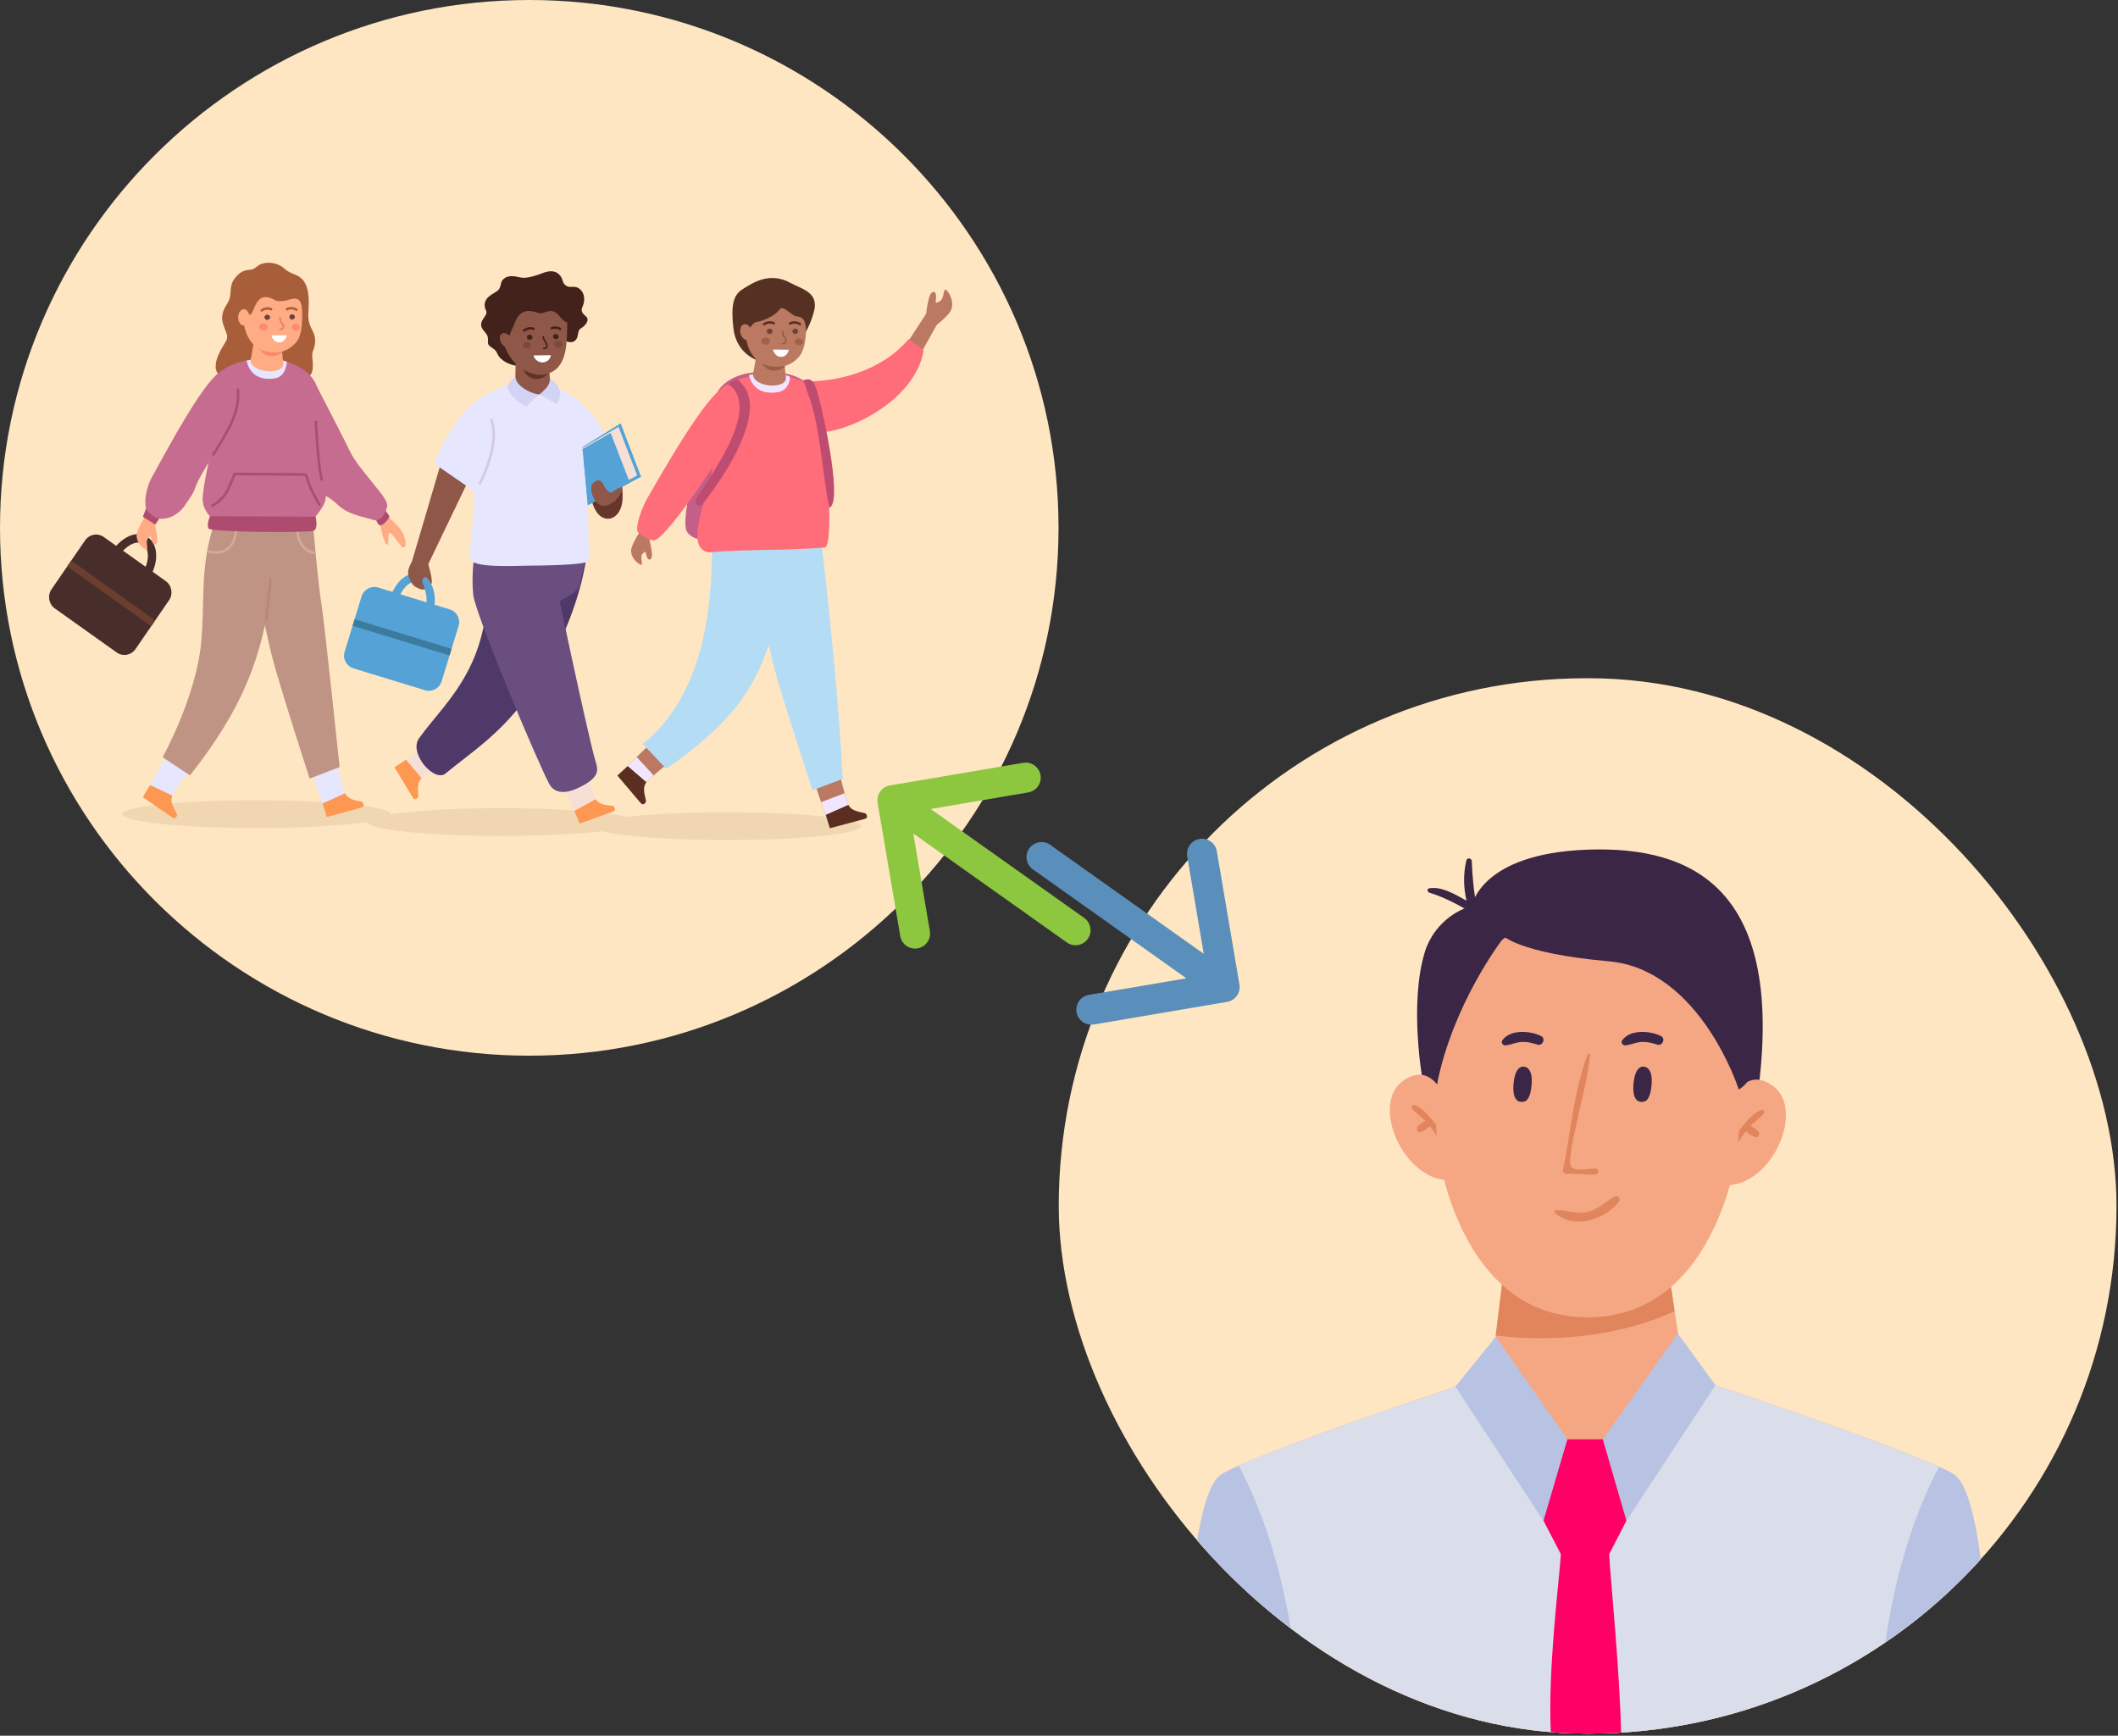 <?xml version="1.0" encoding="UTF-8"?> <svg xmlns="http://www.w3.org/2000/svg" width="853" height="699" viewBox="0 0 853 699" fill="none"><rect x="0" y="0" width="853" height="699" fill="#333333" stroke="none"/><path d="M0 212.573C0 329.974 95.755 425.146 213.155 425.146C330.556 425.146 426.311 329.974 426.311 212.573C426.311 95.172 330.556 0 213.155 0C95.755 0 0 95.172 0 212.573Z" fill="#FFE6C2"></path><ellipse cx="202.093" cy="331.052" rx="54.057" ry="5.596" fill="#F0D7B2"></ellipse><ellipse cx="292.679" cy="332.699" rx="54.057" ry="5.596" fill="#F0D7B2"></ellipse><ellipse cx="103.342" cy="327.87" rx="54.057" ry="5.596" fill="#F0D7B2"></ellipse><g clip-path="url(#clip0_276_2267)"><path fill-rule="evenodd" clip-rule="evenodd" d="M372.979 126.386L366.152 136.858L370.913 142.239L377.355 130.639L372.979 126.386Z" fill="#BA7960"></path><path fill-rule="evenodd" clip-rule="evenodd" d="M372.736 128.261C372.736 128.261 373.631 119.915 374.829 118.334C376.028 116.753 376.937 117.642 376.987 119.347C377.038 121.047 376.202 122.702 377.924 121.533C380.605 121.276 379.591 114.727 381.51 117.165C383.429 119.604 384.457 123.357 382.277 126.093C380.096 128.834 376.225 131.574 376.225 131.574C375.064 130.47 373.902 129.365 372.74 128.261H372.736Z" fill="#BA7960"></path><path fill-rule="evenodd" clip-rule="evenodd" d="M321.432 153.609C337.612 154.209 355.266 149.2 365.954 136.556C367.974 138.068 369.999 139.58 372.019 141.088C367.832 165.57 329.609 178.998 325.082 172.422C322.547 166.533 323.966 159.498 321.432 153.609Z" fill="#FF6C7A"></path><path fill-rule="evenodd" clip-rule="evenodd" d="M328.631 158.719C328.631 158.719 325.693 151.294 313.943 150.08C302.189 148.865 294.389 151.033 289.907 156.423C285.426 161.808 273.764 207.252 276.409 213.595C279.058 219.938 295.968 218.174 300.693 217.752C305.422 217.335 328.626 158.719 328.626 158.719H328.631Z" fill="#C55E89"></path><path fill-rule="evenodd" clip-rule="evenodd" d="M261.271 215.988C261.271 215.988 262.965 222.793 262.479 224.374C261.992 225.96 261.023 225.52 260.495 224.2C259.967 222.88 260.146 221.345 259.132 222.752C257.102 223.719 259.779 228.572 257.571 227.207C255.367 225.841 253.48 223.192 254.407 220.419C255.335 217.647 257.584 214.388 257.584 214.388C258.815 214.92 260.041 215.456 261.271 215.988Z" fill="#BA7960"></path><path fill-rule="evenodd" clip-rule="evenodd" d="M341.597 324.1C342.061 324.828 342.584 325.447 343.186 325.841C345.711 327.399 348.415 327.037 348.87 327.867C349.324 328.696 349.609 329.508 347.75 329.943C345.895 330.406 334.223 333.536 334.223 333.536L332.538 328.133C334.889 325.86 338.957 319.806 341.593 324.095L341.597 324.1Z" fill="#5B2E22"></path><path fill-rule="evenodd" clip-rule="evenodd" d="M260.339 314.938C259.875 315.667 259.54 316.405 259.439 317.12C259.109 320.067 260.592 322.349 260.032 323.114C259.471 323.88 258.861 324.485 257.672 322.991C256.459 321.519 248.636 312.321 248.636 312.321L252.809 308.495C255.876 309.645 263.099 310.731 260.339 314.943V314.938Z" fill="#5B2E22"></path><path fill-rule="evenodd" clip-rule="evenodd" d="M341.602 324.132L332.538 328.137C331.827 326.272 329.292 319.223 328.429 316.277L338.443 312.899C338.888 314.443 341.023 323.197 341.602 324.132Z" fill="#BA7960"></path><path fill-rule="evenodd" clip-rule="evenodd" d="M341.602 324.132L332.538 328.137C332.203 327.257 331.464 325.232 330.688 323.027L340.165 319.457C340.761 321.684 341.34 323.705 341.602 324.127V324.132Z" fill="#F2E6FF"></path><path fill-rule="evenodd" clip-rule="evenodd" d="M260.312 314.956L252.809 308.49C254.196 307.051 259.499 301.753 261.799 299.709L269.136 307.303C267.929 308.366 260.913 314.035 260.312 314.952V314.956Z" fill="#BA7960"></path><path fill-rule="evenodd" clip-rule="evenodd" d="M260.312 314.956L252.809 308.49C253.434 307.844 254.843 306.423 256.418 304.865L263.227 312.257C261.763 313.508 260.546 314.594 260.312 314.956Z" fill="#F2E6FF"></path><path fill-rule="evenodd" clip-rule="evenodd" d="M330.693 217.23C334.517 250.098 337.52 280.383 339.448 313.664L327.272 318.242C327.272 318.242 314.481 279.581 311.831 269.012C309.182 258.444 306.009 242.944 305.656 236.955C305.302 230.965 307.984 216.877 307.984 216.877L328.011 215.946L330.693 217.225V217.23Z" fill="#B4DCF5"></path><path fill-rule="evenodd" clip-rule="evenodd" d="M312.621 216.666C311.762 226.006 314.517 234.897 313.484 242.789C311.395 258.738 305.087 274.32 295.431 285.937C288.328 294.48 278.755 302.436 268.287 309.567L258.87 299.608C282.474 280.63 286.928 247.299 286.758 219.012C295.064 218.215 304.32 217.468 312.621 216.666Z" fill="#B4DCF5"></path><path fill-rule="evenodd" clip-rule="evenodd" d="M330.229 162.106C331.179 164.677 331.335 165.919 331.501 167.569C332.561 178.22 336.216 220.144 332.093 220.493C316.046 221.84 301.597 221.084 285.546 222.431C274.099 220.713 287.157 196.194 287.157 186.276C287.157 183.197 284.806 162.725 288.401 158.563C295.954 149.814 314.944 148.637 325.188 154.42C327.91 155.96 329.173 159.255 330.229 162.11V162.106Z" fill="#FF6C7A"></path><path fill-rule="evenodd" clip-rule="evenodd" d="M318.057 151.579C318.351 153.655 317.088 157.358 313.167 157.963C308.627 158.66 305.353 157.482 303.425 154.929C302.603 153.843 301.955 152.555 301.62 151.052C306.978 149.833 312.938 150.103 318.062 151.584L318.057 151.579Z" fill="#F2E6FF"></path><path fill-rule="evenodd" clip-rule="evenodd" d="M327.717 125.85C326.032 131.794 324.131 133.861 323.186 136.698C322.24 139.53 309.389 145.186 307.952 145.644C306.514 146.102 296.758 143.384 295.412 132.463C293.686 118.458 297.281 117.523 301.744 114.842C307.226 111.547 312.681 110.914 318.053 113.788C323.296 116.592 330.022 117.738 327.717 125.855V125.85Z" fill="#563023"></path><path fill-rule="evenodd" clip-rule="evenodd" d="M315.959 145.791C315.959 145.791 316.165 149.686 316.524 151.854C317.176 157.06 303.3 156.015 303.268 150.781C303.626 149.058 304.848 141.657 304.848 141.657C308.392 141.808 312.414 145.644 315.959 145.791Z" fill="#BA7960"></path><path fill-rule="evenodd" clip-rule="evenodd" d="M316.739 146.244C316.739 146.244 316.441 149.03 311.588 149.269C305.334 148.948 305.633 140.405 305.633 140.405C307.3 140.511 310.068 143.508 311.739 143.618C313.406 144.493 315.077 145.369 316.744 146.244H316.739Z" fill="#9B5D45"></path><path fill-rule="evenodd" clip-rule="evenodd" d="M324.641 133.412C324.43 137.239 323.819 141.244 321.918 143.531C319.508 146.359 316.767 147.427 314.232 147.665C311.165 147.935 307.382 147.248 304.88 145.021C302.29 142.761 300.738 139.196 300.353 135.149C300.353 135.144 300.798 134.095 301.547 132.541C301.625 133.407 302.942 129.59 304.976 129.636C306.964 129.329 312.231 127.248 314.113 124.484C315.256 122.807 319.04 127.06 320.371 127.285C323.016 127.734 324.499 128.137 324.637 133.412H324.641Z" fill="#BA7960"></path><path fill-rule="evenodd" clip-rule="evenodd" d="M321.836 130.928C322.029 131.07 322.341 131.052 322.506 130.827C322.676 130.626 322.63 130.323 322.433 130.149C321.918 129.741 321.055 129.452 320.16 129.393C319.389 129.333 318.599 129.466 317.915 129.888C317.69 130.007 317.607 130.314 317.763 130.557C317.91 130.772 318.218 130.855 318.434 130.708C318.893 130.406 319.503 130.314 320.087 130.36C320.794 130.406 321.446 130.621 321.84 130.933L321.836 130.928Z" fill="#563023"></path><path fill-rule="evenodd" clip-rule="evenodd" d="M308.03 130.978C307.818 131.166 307.515 131.125 307.35 130.951C307.162 130.74 307.203 130.438 307.387 130.245C307.91 129.819 308.764 129.475 309.641 129.379C310.394 129.296 311.216 129.411 311.877 129.778C312.107 129.906 312.189 130.222 312.061 130.451C311.937 130.68 311.648 130.768 311.418 130.639C310.931 130.355 310.321 130.305 309.756 130.351C309.03 130.438 308.378 130.685 308.03 130.978Z" fill="#563023"></path><path fill-rule="evenodd" clip-rule="evenodd" d="M320.344 132.349C319.701 132.34 319.141 132.793 319.136 133.375C319.099 133.957 319.581 134.452 320.224 134.494C320.867 134.503 321.427 134.049 321.436 133.467C321.473 132.885 320.959 132.39 320.348 132.349H320.344Z" fill="#6A423E"></path><path fill-rule="evenodd" clip-rule="evenodd" d="M310.013 132.353C310.656 132.39 311.17 132.889 311.133 133.471C311.097 134.053 310.569 134.507 309.921 134.498C309.278 134.457 308.796 133.962 308.801 133.38C308.842 132.798 309.37 132.344 310.013 132.353Z" fill="#6A423E"></path><path fill-rule="evenodd" clip-rule="evenodd" d="M321.831 136.313C320.913 136.272 320.137 136.84 320.096 137.573C320.054 138.307 320.784 138.962 321.703 139.003C322.621 139.045 323.397 138.476 323.438 137.743C323.479 136.978 322.749 136.359 321.831 136.313Z" fill="#9B5D45" fill-opacity="0.8"></path><path fill-rule="evenodd" clip-rule="evenodd" d="M308.429 135.923C307.446 135.877 306.625 136.487 306.579 137.271C306.57 138.054 307.309 138.751 308.287 138.797C309.269 138.843 310.091 138.233 310.137 137.417C310.178 136.634 309.407 135.969 308.424 135.923H308.429Z" fill="#9B5D45" fill-opacity="0.8"></path><path fill-rule="evenodd" clip-rule="evenodd" d="M317.685 140.85C316.941 144.65 312.226 144.732 311.308 140.763C313.434 140.791 315.559 140.823 317.685 140.85Z" fill="white"></path><path d="M315.293 138.719C315.537 138.719 316.042 138.673 316.423 138.339C316.73 138.073 316.891 137.692 316.909 137.211C316.928 136.592 316.62 136.189 316.322 135.8C315.936 135.295 315.537 134.778 315.605 133.623C315.615 133.439 315.477 133.284 315.293 133.274C315.105 133.265 314.953 133.403 314.944 133.586C314.862 134.984 315.38 135.662 315.794 136.203C316.065 136.556 316.257 136.808 316.244 137.193C316.234 137.486 316.152 137.697 315.986 137.839C315.693 138.1 315.215 138.059 315.211 138.054C315.036 138.041 314.866 138.169 314.848 138.348C314.829 138.526 314.958 138.691 315.142 138.71C315.151 138.71 315.201 138.714 315.284 138.714L315.293 138.719Z" fill="#9B5D45"></path><path fill-rule="evenodd" clip-rule="evenodd" d="M301.358 136.932C302.593 136.588 303.177 134.915 302.685 133.169C302.194 131.423 300.821 130.264 299.586 130.607C298.383 130.942 297.777 132.651 298.268 134.402C298.76 136.148 300.155 137.271 301.358 136.936V136.932Z" fill="#BA7960"></path><path fill-rule="evenodd" clip-rule="evenodd" d="M295.725 173.953C293.411 178.985 268.875 216.863 263.369 217.638C262.153 217.807 257.194 215.264 256.753 214.003C256.046 211.978 258.007 205.108 261.271 199.649C264.439 194.352 285.794 155.923 292.332 156.061C297.332 156.166 299.462 165.823 295.725 173.948V173.953Z" fill="#FF6C7A"></path><path d="M310.495 258.293C310.812 258.293 311.101 258.087 311.198 257.771L315.761 242.587C315.881 242.202 315.656 241.79 315.27 241.675C314.885 241.551 314.476 241.776 314.357 242.166L309.793 257.349C309.673 257.734 309.894 258.146 310.284 258.261C310.353 258.284 310.426 258.293 310.495 258.293Z" fill="#B4DCF5"></path><path fill-rule="evenodd" clip-rule="evenodd" d="M323.493 153.178C324.26 154.874 324.793 157.042 325.399 158.527C330.188 170.309 331.193 190.782 333.966 204.503C334.609 204.301 335.096 203.563 335.44 202.409C337.919 194.168 330.399 160.493 328.388 155.552C326.886 151.868 324.958 152.743 323.493 153.174V153.178Z" fill="#BE4C70"></path><path fill-rule="evenodd" clip-rule="evenodd" d="M293.264 154.732C297.818 157.335 298.411 163.448 297.469 168.073C296.391 173.366 293.604 179.338 290.495 184.755C286.964 190.91 283.043 197.161 280.697 200.057C279.118 203.041 281.464 204.658 283.062 202.83C285.509 199.81 290.376 193.114 294.021 186.767C297.304 181.052 300.256 174.677 301.441 168.879C302.763 162.376 301.992 157.307 297.327 152.981C295.835 152.843 294.044 153.943 293.264 154.727V154.732Z" fill="#BE4C70"></path><path fill-rule="evenodd" clip-rule="evenodd" d="M174.784 245.365C175.707 240.392 174.71 236.377 172.768 233.898C171.818 232.688 170.629 231.822 169.306 231.368C167.961 230.905 166.501 230.873 165.027 231.331C162.392 232.152 159.738 234.581 157.782 238.976L160.808 240.314C162.337 236.881 164.228 235.039 166.023 234.485C166.795 234.242 167.548 234.255 168.232 234.494C168.939 234.737 169.6 235.232 170.156 235.942C171.565 237.738 172.254 240.809 171.519 244.769L174.779 245.365H174.784Z" fill="#54A2D6"></path><path fill-rule="evenodd" clip-rule="evenodd" d="M181.134 245.415L152.332 236.616C149.508 235.754 146.496 237.354 145.629 240.168L138.792 262.473C137.929 265.291 139.531 268.298 142.355 269.164L171.157 277.963C173.98 278.825 176.992 277.225 177.855 274.407L184.692 252.102C185.555 249.283 183.953 246.277 181.129 245.41L181.134 245.415Z" fill="#54A2D6"></path><path d="M142.805 249.378L141.995 252.021L181.055 263.955L181.866 261.313L142.805 249.378Z" fill="#3B7B9E"></path><path fill-rule="evenodd" clip-rule="evenodd" d="M231.969 136.794C233.2 135.309 232.332 133.178 234.026 132.175C235.633 131.226 237.846 128.893 235.835 127.262C234.017 125.786 234.003 124.819 234.637 123.407C235.684 121.056 235.482 118.261 233.751 116.629C231.294 114.315 229.696 116.675 227.483 114.626C226.336 113.568 226.877 112.152 225.114 110.465C223.241 108.673 220.688 109.141 218.443 110.016C217.635 110.328 212.681 112.298 209.931 111.794C207.607 111.368 204.83 110.405 202.649 112.509C201.253 113.856 202.093 115.786 200.289 117.165C198.645 118.421 194.416 119.819 195.321 123.902C195.583 125.085 196.432 125.52 195.482 127.069C194.715 128.32 193.59 129.516 193.778 131.102C194.022 133.105 196.363 134.086 196.524 136.217C196.629 137.619 196.111 138.522 197.387 139.507C198.608 140.451 199.609 140.768 200.211 142.275C201.96 146.689 210.468 149.205 214.977 146.056C216.868 144.736 216.437 145.021 218.319 143.673C221.157 141.643 223.861 139.429 226.533 137.193C227.116 136.702 230.096 139.049 231.969 136.794Z" fill="#42221B"></path><path fill-rule="evenodd" clip-rule="evenodd" d="M215.821 261.038C212.125 264.086 204.582 279.205 196.542 289.485C188.48 299.792 179.889 306.639 175.964 309.7C173.824 307.693 170.72 304.572 168.581 302.565C168.581 302.565 173.966 297.212 182.575 283.431C190.523 270.713 195.624 254.76 195.697 254.466C195.849 253.861 215.826 261.038 215.826 261.038H215.821Z" fill="#FFAB83"></path><path fill-rule="evenodd" clip-rule="evenodd" d="M169.807 313.362C169.242 313.994 168.806 314.658 168.599 315.332C167.819 318.132 168.902 320.575 168.241 321.23C167.58 321.886 166.891 322.376 165.977 320.745C165.032 319.127 158.884 309.008 158.884 309.008L163.521 305.946C166.313 307.537 173.14 309.704 169.811 313.357L169.807 313.362Z" fill="#FD9752"></path><path fill-rule="evenodd" clip-rule="evenodd" d="M169.779 313.375L163.516 305.951C165.082 304.773 170.927 300.305 173.471 298.687L179.439 307.234C178.103 308.073 170.5 312.583 169.775 313.38L169.779 313.375Z" fill="#F6E0D6"></path><path fill-rule="evenodd" clip-rule="evenodd" d="M223.604 256.318C226.969 274.764 232.502 294.32 237.116 314.874C233.255 316.474 231.882 317.047 228.021 318.646C228.021 318.646 203.696 264.072 202.727 260.053C201.758 256.034 223.604 256.313 223.604 256.313V256.318Z" fill="#FFAB83"></path><path fill-rule="evenodd" clip-rule="evenodd" d="M239.834 321.831C240.348 322.505 240.913 323.059 241.538 323.398C244.141 324.704 246.749 324.118 247.263 324.892C247.777 325.667 248.126 326.432 246.349 327.014C244.577 327.628 233.443 331.689 233.443 331.689L231.331 326.556C233.434 324.132 236.886 317.862 239.834 321.831Z" fill="#FD9752"></path><path fill-rule="evenodd" clip-rule="evenodd" d="M239.843 321.863L231.331 326.561C230.477 324.796 227.603 318.036 226.501 315.232L236.244 311.047C236.795 312.725 239.196 321.002 239.843 321.863Z" fill="#F6E0D6"></path><path fill-rule="evenodd" clip-rule="evenodd" d="M236.033 225.286C233.627 241.262 225.179 264.668 209.614 284.131C199.265 297.069 189.706 303.082 179.678 311.295C175.303 315.658 164.366 303.407 168.769 297.307C175.183 288.421 183.002 281.139 189.113 268.925C196.166 254.823 197.029 239.076 198.131 222.385C210.766 223.352 223.402 224.319 236.037 225.286H236.033Z" fill="#4F3969"></path><path fill-rule="evenodd" clip-rule="evenodd" d="M222.309 227.615C222.309 227.615 236.583 295.53 239.71 306.098C240.817 309.842 242.231 312.926 232.75 317.363C226.73 320.177 222.952 318.971 221.179 315.672C216.51 306.969 191.515 247.592 190.615 239.631C189.715 231.671 191.083 223.577 191.083 223.577L222.309 227.615Z" fill="#694E7F"></path><path fill-rule="evenodd" clip-rule="evenodd" d="M223.438 243.013C223.438 243.013 232.515 239.072 233.36 235.832C234.205 232.591 236.418 222.362 236.418 222.362L194.426 225.552L199.788 240.337L223.443 243.013H223.438Z" fill="#694E7F"></path><path fill-rule="evenodd" clip-rule="evenodd" d="M249.233 187.771C249.233 187.771 251.019 195.172 250.725 201.061C250.307 209.393 243.007 211.643 239.651 205.177C237.268 200.594 236.988 192.89 236.818 189.81C240.954 189.132 245.096 188.453 249.233 187.771Z" fill="#66362B"></path><path fill-rule="evenodd" clip-rule="evenodd" d="M189.595 191.542L172.075 228.036L165.89 226.194L177.63 186.336L189.595 191.542Z" fill="#8E5747"></path><path fill-rule="evenodd" clip-rule="evenodd" d="M172.3 226.593C172.3 226.593 174.692 234.306 173.668 235.305L173.461 234.915C173.209 234.443 172.718 233.852 172.364 233.449C171.827 232.61 171.23 232.056 170.399 232.894C169.265 234.045 171.212 236.185 170.909 237.161C170.606 238.142 166.841 236.373 166.221 235.406C163.544 231.235 163.847 229.627 166.473 225.122C168.416 225.607 170.358 226.098 172.295 226.588L172.3 226.593Z" fill="#8E5747"></path><path fill-rule="evenodd" clip-rule="evenodd" d="M234.678 163.059C242.887 169.924 249.623 188.224 249.251 188.311C243.778 189.571 238.305 190.836 232.828 192.097C232.828 192.097 231.166 174.75 231.992 171.166C232.819 167.587 234.678 163.059 234.678 163.059Z" fill="#E7E6FF"></path><path fill-rule="evenodd" clip-rule="evenodd" d="M226.538 157.28C229.678 158.962 233.053 161.075 234.678 163.059C238.158 167.317 236.459 171.987 236.184 176.056C235.909 180.122 237.607 224.159 236.983 225.859C236.358 227.56 218.636 227.771 212.814 227.807C206.988 227.844 190.261 228.88 189.302 224.993C188.902 223.385 190.532 209.732 190.808 205.277C191.372 196.075 188.383 178.747 188.117 174.255C187.658 166.597 189.274 164.063 191.482 161.849C193.691 159.64 204.752 154.1 208.438 153.985C218.126 153.678 218.438 152.935 226.542 157.285L226.538 157.28Z" fill="#E7E6FF"></path><path fill-rule="evenodd" clip-rule="evenodd" d="M221.069 147.532C221.308 150.575 221.478 152.445 221.721 155.488C220.679 160.373 210.413 159.805 207.474 155.731C207.516 151.634 207.653 149.099 207.699 144.998C212.157 145.841 216.616 146.684 221.074 147.532H221.069Z" fill="#8E5747"></path><path fill-rule="evenodd" clip-rule="evenodd" d="M221.069 147.532L221.262 149.965C218.126 154.15 211.565 153.476 210.55 147.637L209.224 145.176C213.682 146.02 216.611 146.684 221.069 147.532Z" fill="#633227"></path><path fill-rule="evenodd" clip-rule="evenodd" d="M228.466 129.832C228.324 138.228 228.434 146.959 221.79 150.043C217.718 151.932 213.576 150.612 210.427 148.613C206.708 146.249 204.233 142.66 202.883 138.426C202.933 138.343 202.984 138.265 203.048 138.196C203.939 137.174 204.908 136.702 205.229 135.126C205.551 133.549 206.694 131.844 207.36 129.956C209.504 123.865 213.93 125.048 216.744 126.019C219.559 126.991 221.73 122.756 225.555 127.61C226.363 128.632 227.461 129.663 228.466 129.832Z" fill="#8E5747"></path><path fill-rule="evenodd" clip-rule="evenodd" d="M225.298 132.848C225.495 133 225.789 133.023 225.941 132.821C226.129 132.651 226.115 132.335 225.945 132.179C225.477 131.749 225.022 131.639 224.155 131.483C223.411 131.386 222.644 131.446 221.955 131.794C221.73 131.9 221.648 132.193 221.753 132.413C221.859 132.633 222.153 132.748 222.369 132.61C222.874 132.367 223.448 132.344 224.031 132.413C224.706 132.514 224.839 132.573 225.298 132.844V132.848Z" fill="#42221B"></path><path fill-rule="evenodd" clip-rule="evenodd" d="M211.432 133.495C211.244 133.66 210.95 133.673 210.752 133.476C210.555 133.311 210.569 133.023 210.73 132.826C211.193 132.386 211.983 131.964 212.851 131.822C213.562 131.648 214.37 131.689 215.059 132.001C215.303 132.106 215.385 132.381 215.28 132.624C215.174 132.867 214.894 132.981 214.651 132.876C214.173 132.633 213.59 132.633 213.021 132.729C212.346 132.876 211.744 133.16 211.427 133.499L211.432 133.495Z" fill="#42221B"></path><path fill-rule="evenodd" clip-rule="evenodd" d="M223.861 134.503C223.246 134.503 222.722 134.938 222.727 135.516C222.699 136.093 223.204 136.561 223.847 136.561C224.458 136.588 224.986 136.125 224.981 135.548C225.004 135.002 224.504 134.535 223.861 134.503Z" fill="#42221B"></path><path fill-rule="evenodd" clip-rule="evenodd" d="M213.347 134.764C213.953 134.792 214.458 135.259 214.462 135.841C214.435 136.419 213.944 136.849 213.301 136.849C212.69 136.817 212.19 136.35 212.18 135.804C212.208 135.227 212.736 134.769 213.351 134.764H213.347Z" fill="#42221B"></path><path fill-rule="evenodd" clip-rule="evenodd" d="M224.83 137.308C223.962 137.285 223.227 137.853 223.186 138.591C223.177 139.297 223.888 139.916 224.788 139.938C225.688 139.934 226.423 139.361 226.432 138.623C226.441 137.917 225.73 137.299 224.83 137.303V137.308Z" fill="#633227" fill-opacity="0.4"></path><path fill-rule="evenodd" clip-rule="evenodd" d="M212.277 137.688C211.409 137.665 210.679 138.266 210.638 138.971C210.628 139.709 211.34 140.291 212.24 140.319C213.135 140.346 213.875 139.746 213.879 139.036C213.888 138.298 213.177 137.711 212.277 137.688Z" fill="#633227" fill-opacity="0.4"></path><path fill-rule="evenodd" clip-rule="evenodd" d="M221.873 143.045C221.29 146.684 216.083 147.101 214.848 143.146C217.203 143.091 219.522 143.068 221.873 143.045Z" fill="white"></path><path d="M219.017 140.685C219.15 140.685 219.784 140.662 220.211 140.227C220.491 139.947 220.624 139.562 220.601 139.095C220.573 138.439 220.307 138.045 219.995 137.592C219.683 137.133 219.325 136.611 219.058 135.612C219.012 135.438 218.833 135.337 218.663 135.383C218.489 135.428 218.388 135.607 218.434 135.781C218.728 136.89 219.132 137.482 219.462 137.958C219.747 138.375 219.935 138.655 219.954 139.122C219.967 139.411 219.898 139.622 219.752 139.773C219.481 140.043 219.021 140.034 219.017 140.039C218.838 140.034 218.686 140.172 218.682 140.351C218.677 140.529 218.815 140.676 218.994 140.685H219.017Z" fill="#42221B"></path><path fill-rule="evenodd" clip-rule="evenodd" d="M202.093 134.37C201.078 135.03 201.033 136.785 202.001 138.329C202.993 139.837 204.632 140.525 205.656 139.892C206.703 139.223 206.735 137.44 205.739 135.9C204.747 134.393 203.14 133.701 202.093 134.37Z" fill="#8E5747"></path><path fill-rule="evenodd" clip-rule="evenodd" d="M253.668 194.379L258.209 192.032L249.949 170.483L234.605 180.043L236.758 203.449L253.668 194.379Z" fill="#54A2D6"></path><path fill-rule="evenodd" clip-rule="evenodd" d="M240.991 199.81L256.616 191.455L249.104 171.904L234.609 180.392L234.651 183.728L238.696 200.621L240.991 199.81Z" fill="#F6E0D6"></path><path fill-rule="evenodd" clip-rule="evenodd" d="M234.614 180.841L245.931 174.338L253.668 194.379L236.758 203.449L234.614 180.841Z" fill="#54A2D6"></path><path fill-rule="evenodd" clip-rule="evenodd" d="M248.122 201.231C247.314 202.244 244.035 204.333 242.162 203.563C239.522 202.473 237.883 198.958 238.112 196.18C238.236 194.663 239.664 193.742 240.541 193.486C241.873 193.096 242.653 194.43 243.448 195.914C244.246 197.399 245.642 198.733 246.303 198.38C246.965 198.027 248.269 197.014 248.7 196.785C250.67 195.736 250.922 196.643 250.224 198.247C249.632 199.604 248.925 200.218 248.122 201.226V201.231Z" fill="#8E5747"></path><path fill-rule="evenodd" clip-rule="evenodd" d="M221.478 152.518C221.478 152.518 225.482 154.759 225.532 158.238C225.583 161.716 224.077 162.701 224.077 162.701L217.263 158.833C217.263 158.833 219.752 156.835 220.67 155.323C221.588 153.81 221.483 152.518 221.483 152.518H221.478Z" fill="#D3D3F5"></path><path fill-rule="evenodd" clip-rule="evenodd" d="M216.919 158.884C215.252 160.52 213.581 162.156 211.914 163.792C206.382 160.653 204.338 157.248 204.582 155.561C204.83 153.852 206.427 152.77 207.543 151.876C207.543 151.876 207.644 154.177 210.794 156.327C213.939 158.476 216.923 158.879 216.923 158.879L216.919 158.884Z" fill="#D3D3F5"></path><path fill-rule="evenodd" clip-rule="evenodd" d="M191.478 161.845C191.478 161.845 201.845 166.822 198.213 180.85C194.582 194.879 190.684 197.606 190.684 197.606C185.367 193.939 180.05 190.277 174.729 186.616C178.457 178.188 184.178 167.239 191.473 161.849L191.478 161.845Z" fill="#E7E6FF"></path><path d="M193.36 195.103C193.53 195.094 193.686 194.997 193.774 194.837C193.806 194.773 197.098 188.522 198.7 180.951C200.325 173.288 198.42 169.127 198.337 168.953C198.218 168.705 197.924 168.6 197.676 168.714C197.428 168.829 197.318 169.127 197.438 169.374C197.456 169.415 199.279 173.439 197.727 180.74C196.152 188.169 192.924 194.305 192.892 194.365C192.764 194.608 192.855 194.91 193.099 195.039C193.181 195.085 193.273 195.098 193.36 195.094V195.103Z" fill="#D3C7E8"></path><path fill-rule="evenodd" clip-rule="evenodd" d="M60.67 231.959C63.108 227.376 63.402 223.123 62.309 220.08C61.772 218.591 60.9 217.367 59.77 216.501C58.622 215.621 57.227 215.126 55.665 215.112C52.878 215.085 49.568 216.625 46.317 220.314L48.81 222.582C51.349 219.7 53.742 218.494 55.642 218.517C56.46 218.526 57.181 218.779 57.764 219.228C58.365 219.691 58.847 220.383 59.159 221.258C59.954 223.462 59.66 226.693 57.718 230.346L60.67 231.964V231.959Z" fill="#482E2B"></path><path fill-rule="evenodd" clip-rule="evenodd" d="M62.061 209.8C62.061 209.8 63.742 216.679 63.26 218.279C62.777 219.883 61.818 219.438 61.29 218.1C60.766 216.766 60.945 215.213 59.94 216.638C57.929 217.619 60.583 222.523 58.393 221.143C56.207 219.764 54.339 217.087 55.257 214.283C56.175 211.478 58.406 208.183 58.406 208.183C59.623 208.723 60.844 209.26 62.061 209.8Z" fill="#FFAB83"></path><path fill-rule="evenodd" clip-rule="evenodd" d="M66.758 234.021L41.813 216.272C39.371 214.53 35.973 215.144 34.265 217.633L20.734 237.335C19.026 239.824 19.628 243.284 22.07 245.021L47.015 262.77C49.458 264.512 52.855 263.898 54.563 261.409L68.094 241.707C69.802 239.219 69.201 235.758 66.758 234.021Z" fill="#482E2B"></path><path fill-rule="evenodd" clip-rule="evenodd" d="M28.677 225.763L27.075 228.1L60.909 252.175L62.511 249.842L28.677 225.763Z" fill="#6B3E2F"></path><path fill-rule="evenodd" clip-rule="evenodd" d="M155.183 207.436C155.183 207.436 159.977 210.539 162.121 214.544C164.265 218.55 163.388 222.024 161.423 219.709C159.458 217.395 157.139 213.476 156.611 214.902C156.088 216.327 156.96 220.598 155.518 218.999C154.077 217.395 152.938 210.007 152.938 210.007L155.183 207.441V207.436Z" fill="#FFAB83"></path><path fill-rule="evenodd" clip-rule="evenodd" d="M64.876 207.734L62.562 211.254L57.529 208.137L58.843 204.755L64.876 207.734Z" fill="#AE4C70"></path><path fill-rule="evenodd" clip-rule="evenodd" d="M154.651 204.975C154.651 204.975 156.836 207.422 156.795 208.091C156.753 208.76 153.865 212.362 152.727 211.427C151.588 210.492 151.111 208.178 151.111 208.178L154.651 204.975Z" fill="#AE4C70"></path><path fill-rule="evenodd" clip-rule="evenodd" d="M138.902 319.475C139.361 320.213 139.88 320.836 140.477 321.24C142.979 322.816 145.661 322.45 146.111 323.288C146.561 324.127 146.845 324.947 145 325.387C143.163 325.855 131.593 329.022 131.593 329.022L129.926 323.563C132.259 321.263 136.29 315.144 138.902 319.48V319.475Z" fill="#FD9752"></path><path fill-rule="evenodd" clip-rule="evenodd" d="M69.366 320.364C69.118 321.203 68.999 322.01 69.091 322.734C69.564 325.69 71.593 327.509 71.262 328.407C70.936 329.306 70.514 330.062 68.98 328.93C67.428 327.825 57.493 321.01 57.493 321.01L60.45 316.148C63.687 316.432 70.867 315.515 69.366 320.369V320.364Z" fill="#FD9752"></path><path fill-rule="evenodd" clip-rule="evenodd" d="M138.911 319.507L129.926 323.559C129.224 321.671 126.708 314.544 125.849 311.565L135.776 308.151C136.216 309.709 138.333 318.563 138.907 319.507H138.911Z" fill="#E7E6FF"></path><path fill-rule="evenodd" clip-rule="evenodd" d="M69.348 320.392L60.454 316.144C61.391 314.365 65.027 307.761 66.675 305.145L75.716 310.534C74.848 311.895 69.674 319.329 69.348 320.387V320.392Z" fill="#E7E6FF"></path><path fill-rule="evenodd" clip-rule="evenodd" d="M126.101 211.698C126.101 211.698 128.025 234.315 129.426 243.036C130.826 251.762 136.772 308.921 136.772 308.921L124.701 313.549C124.701 313.549 112.02 274.461 109.398 263.778C106.776 253.096 103.627 237.422 103.278 231.368C102.929 225.314 105.587 211.07 105.587 211.07L125.44 210.13L126.106 211.689L126.101 211.698Z" fill="#C09484"></path><path fill-rule="evenodd" clip-rule="evenodd" d="M110.179 210.859C109.325 220.3 110.275 228.861 109.247 236.84C105.652 264.819 97.539 285.658 76.515 312.257C72.842 309.823 69.169 307.39 65.496 304.956C65.496 304.956 78.875 280.827 80.978 259.104C82.562 242.715 80.541 230.002 85.486 213.279C93.719 212.472 101.951 211.661 110.179 210.854V210.859Z" fill="#C09484"></path><path fill-rule="evenodd" clip-rule="evenodd" d="M126.992 223.068C127.043 223.068 127.093 223.059 127.139 223.045L127.043 222.051C127.02 222.051 126.992 222.046 126.965 222.051C126.827 222.051 126.689 222.051 126.542 222.041C124.752 221.936 123.241 220.813 122.167 219.36C121.074 217.88 120.431 216.07 120.39 214.617C120.39 214.48 120.39 214.347 120.399 214.209C120.413 213.93 120.202 213.687 119.921 213.673C119.646 213.659 119.407 213.875 119.393 214.154C119.384 214.305 119.384 214.47 119.389 214.64C119.435 216.29 120.146 218.325 121.368 219.975C122.603 221.647 124.366 222.94 126.487 223.068C126.648 223.077 126.818 223.082 126.992 223.073V223.068Z" fill="#D6A898"></path><path fill-rule="evenodd" clip-rule="evenodd" d="M95.564 214.035C95.606 213.756 95.417 213.495 95.142 213.453C94.866 213.412 94.609 213.605 94.568 213.884C94.1 217.014 93.126 219.306 91.4 220.616C89.669 221.927 87.13 222.289 83.507 221.57C83.443 221.904 83.383 222.243 83.324 222.578C87.236 223.353 90.032 222.922 91.997 221.437C93.966 219.947 95.055 217.436 95.564 214.04V214.035Z" fill="#D6A898"></path><path fill-rule="evenodd" clip-rule="evenodd" d="M127.41 155.254C127.41 155.254 137.548 174.75 141.313 182.495C143.057 186.093 148.154 191.991 151.845 196.661C154.499 200.016 156.455 202.372 155.831 204.485C154.692 208.311 152.419 210.007 150.67 209.471C145.018 207.743 140.073 207.262 135.711 202.972C133.002 200.3 129.329 199.145 127.929 196.474C126.529 193.802 127.41 155.254 127.41 155.254Z" fill="#C56C90"></path><path fill-rule="evenodd" clip-rule="evenodd" d="M95.661 110.804C91.308 115.199 94.091 117.839 91.685 121.977C90.661 123.733 88.668 126.427 89.802 130.3C90.941 134.172 92.337 135.153 90.895 137.601C89.453 140.048 84.949 146.615 87.75 150.488C90.551 154.36 96.625 156.473 102.658 154.874C108.691 153.27 115.514 151.67 119.274 152.115C123.034 152.559 125.569 152.202 125.922 148.462C126.271 144.722 125.22 143.297 126.097 141.161C126.974 139.026 127.41 136.354 126.097 133.682C124.784 131.01 124.086 129.567 124.173 126.542C124.26 123.513 125.349 115.19 121.037 111.812C119.182 110.359 116.565 110.089 114.467 108.132C112.369 106.175 108.567 105.172 105.505 106.216C103.512 106.895 103.397 107.784 101.616 108.471C100.606 108.861 98.191 108.251 95.665 110.799L95.661 110.804Z" fill="#A75E39"></path><path fill-rule="evenodd" clip-rule="evenodd" d="M127.635 155.703C128.576 158.302 128.732 159.558 128.893 161.226C129.99 172.486 129.531 184.136 130.945 195.63C131.382 199.191 131.822 201.418 129.283 205.066C126.749 208.719 125.436 210.14 125.436 210.14L87.741 210.584C87.741 210.584 81.533 206.932 81.62 201.056C81.708 195.181 84.945 183.252 84.945 180.135C84.945 177.019 82.617 156.322 86.175 152.115C95.615 140.965 122.571 141.73 127.635 155.699V155.703Z" fill="#C56C90"></path><path fill-rule="evenodd" clip-rule="evenodd" d="M115.551 145.621C115.394 147.587 114.609 151.757 110.72 152.367C106.221 153.073 102.975 151.881 101.06 149.296C100.247 148.196 99.623 146.766 99.293 145.245C104.605 144.012 110.472 144.122 115.551 145.621Z" fill="#E7E6FF"></path><path fill-rule="evenodd" clip-rule="evenodd" d="M113.521 139.966C113.521 139.966 113.728 143.898 114.081 146.093C114.729 151.354 100.982 150.3 100.95 145.011C101.303 143.27 102.516 135.791 102.516 135.791C106.023 135.942 110.009 139.814 113.521 139.966Z" fill="#FFAB83"></path><path fill-rule="evenodd" clip-rule="evenodd" d="M114.297 140.419C114.297 140.419 114.003 143.233 109.192 143.476C102.998 143.155 103.292 134.521 103.292 134.521C104.945 134.626 107.69 137.656 109.338 137.766C110.991 138.65 112.644 139.535 114.297 140.419Z" fill="#FB886E"></path><path fill-rule="evenodd" clip-rule="evenodd" d="M121.726 127.271C121.671 131.143 121.313 135.374 119.426 137.679C117.034 140.534 114.32 141.616 111.813 141.854C108.774 142.124 105.027 141.432 102.548 139.182C99.981 136.9 98.448 133.297 98.062 129.209C98.062 129.205 98.705 126.597 100.716 126.643C102.686 126.331 102.663 116.244 110.647 120.836C112.534 121.923 115.863 120.846 117.158 120.488C120.959 119.434 121.795 121.941 121.721 127.271H121.726Z" fill="#FFAB83"></path><path fill-rule="evenodd" clip-rule="evenodd" d="M119.118 125.144C119.306 125.282 119.609 125.263 119.77 125.034C119.935 124.833 119.885 124.53 119.687 124.365C119.182 123.966 118.342 123.696 117.47 123.646C116.717 123.6 115.955 123.737 115.298 124.168C115.082 124.287 115.009 124.59 115.165 124.828C115.312 125.039 115.61 125.117 115.817 124.97C116.262 124.663 116.85 124.567 117.415 124.603C118.099 124.64 118.737 124.842 119.123 125.144H119.118Z" fill="#A75E39"></path><path fill-rule="evenodd" clip-rule="evenodd" d="M105.72 125.378C105.518 125.566 105.22 125.529 105.064 125.36C104.88 125.154 104.917 124.851 105.087 124.663C105.587 124.237 106.409 123.884 107.263 123.774C107.993 123.683 108.792 123.783 109.44 124.136C109.664 124.255 109.747 124.572 109.628 124.801C109.508 125.03 109.228 125.117 109.008 124.998C108.53 124.727 107.938 124.682 107.387 124.737C106.689 124.833 106.056 125.089 105.72 125.383V125.378Z" fill="#A75E39"></path><path fill-rule="evenodd" clip-rule="evenodd" d="M117.69 126.569C117.066 126.569 116.529 127.028 116.529 127.601C116.496 128.178 116.974 128.664 117.598 128.691C118.223 128.691 118.76 128.238 118.76 127.66C118.787 127.083 118.282 126.597 117.686 126.569H117.69Z" fill="#6A423E"></path><path fill-rule="evenodd" clip-rule="evenodd" d="M107.663 126.716C108.287 126.748 108.792 127.23 108.765 127.807C108.737 128.38 108.227 128.838 107.603 128.838C106.978 128.806 106.501 128.325 106.501 127.747C106.533 127.175 107.038 126.716 107.663 126.716Z" fill="#6A423E"></path><path fill-rule="evenodd" clip-rule="evenodd" d="M119.192 130.47C118.301 130.437 117.552 131.015 117.525 131.744C117.493 132.472 118.209 133.109 119.104 133.137C119.995 133.169 120.743 132.591 120.771 131.863C120.798 131.107 120.087 130.502 119.192 130.47Z" fill="#FF8977"></path><path fill-rule="evenodd" clip-rule="evenodd" d="M106.17 130.273C105.22 130.241 104.426 130.855 104.394 131.629C104.394 132.404 105.124 133.087 106.074 133.119C107.029 133.151 107.819 132.537 107.851 131.73C107.883 130.956 107.121 130.309 106.17 130.273Z" fill="#FF8977"></path><path fill-rule="evenodd" clip-rule="evenodd" d="M115.505 135.016C114.834 138.788 110.257 138.935 109.311 135.016H115.505Z" fill="white"></path><path d="M112.851 132.954C112.787 132.954 112.745 132.954 112.736 132.954C112.557 132.935 112.424 132.775 112.438 132.592C112.456 132.408 112.612 132.275 112.796 132.289C112.796 132.289 113.259 132.326 113.54 132.065C113.696 131.922 113.774 131.712 113.778 131.428C113.787 131.052 113.595 130.804 113.328 130.461C112.915 129.929 112.401 129.264 112.465 127.876C112.474 127.692 112.63 127.55 112.81 127.56C112.989 127.569 113.131 127.724 113.122 127.908C113.071 129.049 113.466 129.558 113.847 130.048C114.146 130.428 114.449 130.827 114.439 131.441C114.43 131.918 114.274 132.298 113.98 132.569C113.595 132.922 113.08 132.963 112.855 132.963L112.851 132.954Z" fill="#EF7F62"></path><path fill-rule="evenodd" clip-rule="evenodd" d="M98.186 131.134C99.453 131.134 100.459 129.663 100.459 127.83C100.459 125.997 99.453 124.498 98.186 124.498C96.919 124.498 95.913 126.001 95.913 127.83C95.913 129.658 96.946 131.134 98.186 131.134Z" fill="#FFAB83"></path><path fill-rule="evenodd" clip-rule="evenodd" d="M95.147 165.433C93.067 173.169 80.702 190.149 78.604 196.469C77.667 199.292 75.789 201.427 74.518 203.43C72.098 207.229 67.02 209.943 62.97 208.572C61.813 208.178 59.274 206.024 58.843 204.755C58.145 202.706 58.407 196.831 61.643 191.308C64.784 185.951 83.801 149.131 90.284 149.273C95.238 149.379 97.231 157.697 95.156 165.437L95.147 165.433Z" fill="#C56C90"></path><path d="M85.518 204.108C85.326 204.108 85.137 203.994 85.055 203.801C84.945 203.54 85.059 203.238 85.316 203.128C85.339 203.118 87.856 201.982 89.844 199.365C91.868 196.702 93.944 190.754 93.962 190.694C94.035 190.488 94.233 190.346 94.444 190.355L123.172 190.575C123.388 190.575 123.581 190.717 123.645 190.928C123.645 190.928 124.21 192.706 125.082 195.14C125.932 197.518 128.994 202.931 129.022 202.981C129.164 203.224 129.081 203.54 128.838 203.682C128.595 203.824 128.292 203.737 128.149 203.494C128.021 203.27 125.013 197.953 124.132 195.488C123.484 193.678 123.007 192.229 122.796 191.592L94.784 191.377C94.302 192.72 92.493 197.55 90.633 199.993C88.48 202.825 85.826 204.017 85.711 204.067C85.647 204.095 85.578 204.108 85.509 204.108H85.518Z" fill="#AE4C70"></path><path fill-rule="evenodd" clip-rule="evenodd" d="M127.102 208.078C127.102 208.078 128.287 212.853 126.363 213.742C124.439 214.631 84.995 214.365 84.035 212.853C83.076 211.341 84.54 207.899 84.54 207.899L127.107 208.073L127.102 208.078Z" fill="#AE4C70"></path><path d="M107.226 249.874C107.226 249.874 107.19 249.874 107.171 249.874C106.896 249.842 106.694 249.59 106.726 249.31L108.443 233.375C108.471 233.096 108.732 232.88 108.999 232.922C109.274 232.954 109.476 233.206 109.444 233.485L107.727 249.42C107.699 249.681 107.479 249.879 107.226 249.879V249.874Z" fill="#B88776"></path><path d="M129.586 193.628C129.375 193.628 129.178 193.495 129.109 193.279C129.081 193.197 128.457 191.235 127.828 185.264C127.203 179.338 126.685 170.053 126.68 169.961C126.666 169.677 126.877 169.434 127.153 169.42C127.451 169.42 127.667 169.622 127.685 169.902C127.69 169.993 128.209 179.251 128.833 185.154C129.444 190.974 130.064 192.931 130.068 192.954C130.156 193.224 130.013 193.513 129.747 193.605C129.696 193.623 129.641 193.628 129.591 193.628H129.586Z" fill="#AE4C70"></path><path d="M85.959 183.526C85.872 183.526 85.78 183.504 85.698 183.453C85.459 183.307 85.385 182.99 85.528 182.747C86.106 181.78 86.698 180.818 87.291 179.851C91.602 172.821 96.06 165.557 95.326 157.005C95.303 156.721 95.505 156.473 95.785 156.45C96.056 156.432 96.308 156.634 96.331 156.918C97.098 165.813 92.548 173.229 88.149 180.396C87.557 181.359 86.969 182.321 86.391 183.284C86.294 183.444 86.129 183.531 85.959 183.531V183.526Z" fill="#AE4C70"></path></g><g clip-path="url(#clip1_276_2267)"><path d="M852.398 273.14H426.398V698.14H852.398V273.14Z" fill="#FFE6C2"></path><path d="M572.907 434.781C572.907 434.781 567.454 404.713 573.753 383.628C576.458 374.645 583.644 367.476 592.69 364.819C592.859 364.777 596.029 343.734 639.356 342.173C682.683 340.571 717.049 359 708.637 434.865L697.816 452.029L638.976 395.309C638.976 395.309 588.547 427.865 584.109 443.3C579.671 458.776 572.907 434.739 572.907 434.739V434.781Z" fill="#3B2645"></path><path d="M678.287 553.197L641.723 559.312V560.324L638.68 559.86L635.721 560.324V559.312L600.51 553.197L602.412 537.847L606.554 504.11H670.89L674.441 528.021L678.287 553.197Z" fill="#F5A784"></path><path d="M674.441 528.021C646.627 540.757 617.291 539.618 602.37 537.847L606.554 504.152H670.848L674.441 528.063V528.021Z" fill="#E0855C"></path><path d="M695.195 448.95C695.195 448.95 700.564 427.781 713.879 437.185C727.194 446.589 713.879 477.5 695.068 477.332C695.068 477.332 690.038 456.583 695.153 448.993L695.195 448.95Z" fill="#F5A784"></path><path d="M709.314 447.053C706.693 447.812 704.241 450.638 702.508 452.704C700.69 454.813 698.577 457.427 697.901 460.168C697.689 461.012 698.873 461.391 699.38 460.801C700.775 459.156 701.832 457.301 703.142 455.53C704.326 456.542 705.509 457.554 707.031 457.933C708.172 458.228 708.849 456.752 708.257 455.867C707.496 454.77 706.228 454.054 705.002 453.379C706.777 451.692 708.933 450.258 710.328 448.36C710.878 447.644 710.159 446.8 709.314 447.011V447.053Z" fill="#E0855C"></path><path d="M583.813 446.969C583.813 446.969 578.445 425.799 565.13 435.203C551.772 444.565 565.13 475.518 583.94 475.35C583.94 475.35 588.97 454.602 583.855 447.011L583.813 446.969Z" fill="#F5A784"></path><path d="M569.737 445.071C572.358 445.83 574.809 448.655 576.543 450.68C578.36 452.788 580.474 455.403 581.15 458.144C581.361 458.987 580.178 459.367 579.671 458.776C578.276 457.132 577.219 455.276 575.908 453.505C574.725 454.517 573.541 455.529 572.02 455.909C570.878 456.204 570.202 454.728 570.794 453.842C571.555 452.746 572.823 452.029 574.049 451.354C572.273 449.668 570.117 448.234 568.723 446.336C568.173 445.619 568.892 444.776 569.737 444.987V445.071Z" fill="#E0855C"></path><path d="M697.943 422.551C685.431 362.669 639.398 366.843 639.398 366.843C639.398 366.843 593.366 362.626 580.854 422.551C576.204 444.818 577.599 468.138 586.222 489.182C594.338 509.087 609.936 530.509 639.441 530.509C668.945 530.509 684.543 509.087 692.659 489.182C701.24 468.138 702.677 444.776 698.027 422.551H697.943Z" fill="#F5A784"></path><path d="M642.696 470.627C639.99 470.374 633.946 472.271 632.551 469.446C631.367 467.084 634.96 452.746 635.467 450.258C637.2 441.402 639.229 435.372 640.371 424.787C640.413 424.323 639.61 424.112 639.441 424.576C633.946 438.83 632.508 456.162 629.507 471.175C629.338 471.976 629.972 472.82 630.86 472.777C634.791 472.524 638.638 473.157 642.526 472.988C643.837 472.946 644.09 470.753 642.738 470.627H642.696Z" fill="#E0855C"></path><path d="M613.867 443.595C613.867 443.595 608.795 445.493 609.556 436.552C610.232 428.498 613.867 429.594 613.867 429.594C613.867 429.594 617.376 429.594 616.868 436.595C616.319 443.637 613.867 443.595 613.867 443.595Z" fill="#3B2645"></path><path d="M662.182 443.595C662.182 443.595 657.11 445.493 657.871 436.552C658.547 428.498 662.182 429.594 662.182 429.594C662.182 429.594 665.691 429.594 665.183 436.595C664.634 443.637 662.182 443.595 662.182 443.595Z" fill="#3B2645"></path><path d="M620.673 417.238C616.319 415.045 608.203 414.455 605.033 418.967C604.441 419.768 605.202 421.034 606.174 420.991C608.33 420.865 610.232 419.853 612.43 419.642C614.797 419.431 616.995 419.979 619.236 420.696C621.264 421.329 622.617 418.25 620.673 417.238Z" fill="#3B2645"></path><path d="M668.945 417.238C664.592 415.045 656.476 414.455 653.305 418.967C652.714 419.768 653.474 421.034 654.447 420.991C656.602 420.865 658.505 419.853 660.703 419.642C663.07 419.431 665.268 419.979 667.508 420.696C669.537 421.329 670.89 418.25 668.945 417.238Z" fill="#3B2645"></path><path d="M604.821 378.651C604.821 378.651 585.166 404.249 578.741 436.636L572.95 426.473C572.95 426.473 582.46 370.386 604.821 378.651Z" fill="#3B2645"></path><path d="M801.674 698.139H477.123C477.123 698.139 477.123 603.128 491.833 593.808C506.585 584.446 600.468 553.661 600.468 553.661H678.245C678.245 553.661 772.127 584.446 786.837 593.808C801.59 603.17 801.59 698.139 801.59 698.139H801.674Z" fill="#F5A784"></path><path d="M801.674 698.139H477.123C477.123 698.139 477.123 603.128 491.833 593.808C493.355 592.88 495.764 591.657 498.85 590.266C504.091 587.862 511.277 584.994 519.435 581.916C535.202 575.927 554.435 569.222 570.287 563.824C587.406 557.963 600.468 553.661 600.468 553.661L622.913 594.061L638.384 621.894L654.108 594.989L678.245 553.661C678.245 553.661 691.306 557.963 708.51 563.824C723.643 568.969 741.904 575.379 757.206 581.115C766.759 584.741 775.171 588.073 780.877 590.73C783.456 591.868 785.527 592.922 786.879 593.808C801.632 603.17 801.632 698.139 801.632 698.139H801.674Z" fill="#DADEEA"></path><path d="M654.996 612.448L648.064 625.9C648.571 635.431 652.375 673.258 652.883 698.139H624.604C623.251 672.373 628.07 635.642 628.62 625.9L621.645 612.448L620.165 599.375L622.998 594.019L630.648 579.639H646.035L654.193 594.947L656.56 599.333L655.038 612.406L654.996 612.448Z" fill="#FF0066"></path><path d="M586.138 558.427L602.412 538.311L631.24 579.681L621.603 612.448L586.138 558.427Z" fill="#B8C3E3"></path><path d="M690.884 557.836L675.751 537.046L645.528 579.681L655.038 612.448L690.884 557.836Z" fill="#B8C3E3"></path><path d="M650.262 481.886C646.711 483.868 643.837 486.82 639.821 487.959C635.214 489.266 631.24 487.242 626.717 487.284C626.126 487.284 625.745 488.043 626.21 488.465C633.777 495.17 646.246 491.29 651.91 484.037C652.798 482.898 651.699 481.085 650.262 481.886Z" fill="#E0855C"></path><path d="M604.821 376.416C604.821 376.416 610.866 383.838 647.853 387.128C684.839 390.375 700.268 438.745 700.268 438.745C700.268 438.745 713.583 432.251 704.199 407.243C694.815 382.236 665.226 356.638 665.226 356.638C665.226 356.638 603.426 346.728 604.821 376.416Z" fill="#3B2645"></path><path d="M592.732 346.77C592.69 345.589 590.872 345.252 590.576 346.475C589.266 351.873 589.393 357.355 590.619 362.711C585.884 360.138 580.727 356.891 575.57 357.734C574.64 357.861 574.809 359.21 575.57 359.463C581.446 361.235 587.026 364.229 592.352 367.307C593.662 368.066 595.099 366.801 594.803 365.41C593.535 359.21 592.986 353.053 592.732 346.728V346.77Z" fill="#3B2645"></path><path d="M524.085 698.139H477.165C477.165 698.139 477.165 603.128 491.875 593.808C493.397 592.88 495.806 591.657 498.892 590.266C508.403 608.02 521.929 642.6 524.085 698.139Z" fill="#B8C3E3"></path><path d="M801.674 698.139H755.938C758.051 643.106 771.366 608.652 780.919 590.729C783.498 591.868 785.569 592.922 786.922 593.808C801.674 603.17 801.674 698.139 801.674 698.139Z" fill="#B8C3E3"></path></g><path d="M422.967 340.232C420.242 338.298 416.466 338.939 414.532 341.664C412.598 344.389 413.239 348.165 415.964 350.099L419.465 345.166L422.967 340.232ZM494.221 403.471C497.516 402.911 499.733 399.788 499.173 396.493L490.061 342.811C489.502 339.517 486.378 337.3 483.084 337.859C479.789 338.418 477.572 341.542 478.131 344.836L486.232 392.554L438.514 400.654C435.22 401.213 433.003 404.337 433.562 407.631C434.121 410.925 437.245 413.142 440.539 412.583L494.221 403.471ZM419.465 345.166L415.964 350.099L489.707 402.44L493.209 397.506L496.711 392.572L422.967 340.232L419.465 345.166Z" fill="#5A8FBB"></path><path d="M429.655 379.548C432.38 381.482 436.156 380.841 438.09 378.116C440.024 375.392 439.383 371.615 436.658 369.681L433.156 374.615L429.655 379.548ZM358.4 316.31C355.106 316.869 352.889 319.993 353.448 323.287L362.561 376.969C363.12 380.263 366.244 382.48 369.538 381.921C372.832 381.362 375.05 378.238 374.49 374.944L366.39 327.227L414.108 319.126C417.402 318.567 419.619 315.443 419.06 312.149C418.501 308.855 415.377 306.638 412.083 307.197L358.4 316.31ZM433.156 374.615L436.658 369.681L362.915 317.341L359.413 322.274L355.911 327.208L429.655 379.548L433.156 374.615Z" fill="#8DC63F"></path><defs><clipPath id="clip0_276_2267"><rect width="363.742" height="227.741" fill="white" transform="translate(19.761 105.8)"></rect></clipPath><clipPath id="clip1_276_2267"><rect x="426.398" y="273.14" width="426" height="425" rx="212.5" fill="white"></rect></clipPath></defs></svg> 